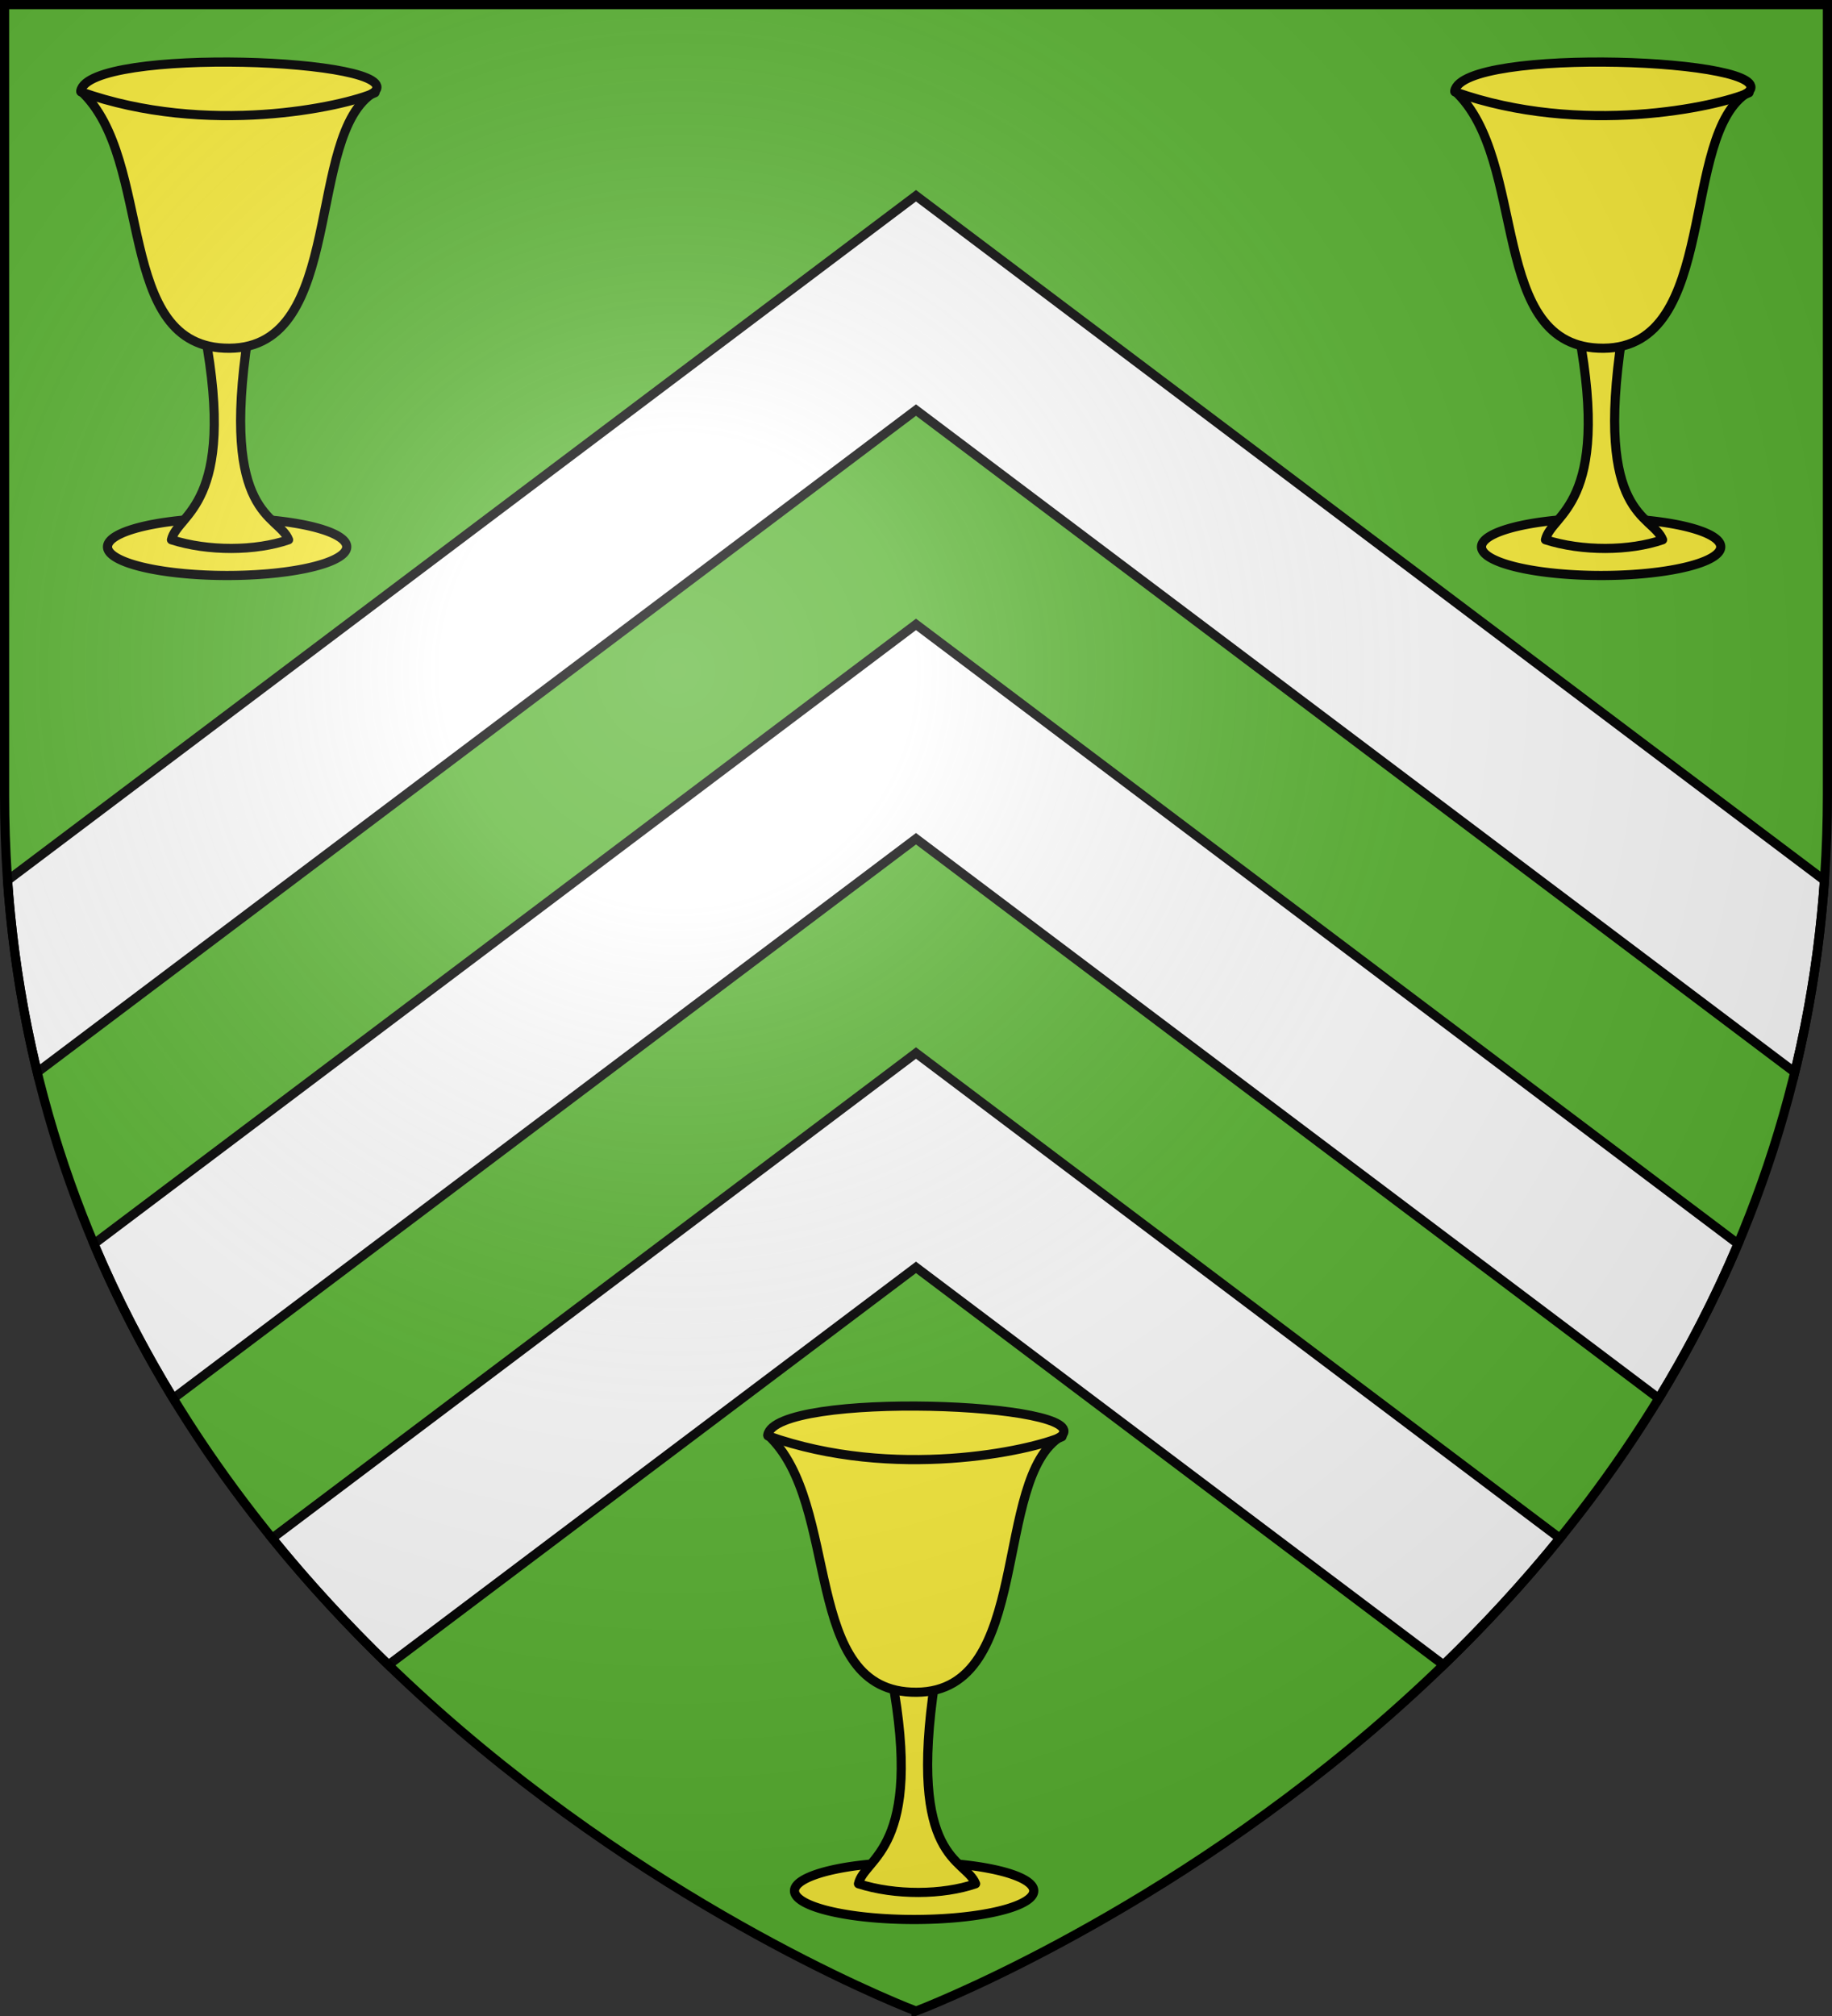 <svg xmlns="http://www.w3.org/2000/svg" xmlns:xlink="http://www.w3.org/1999/xlink" width="600" height="660"><rect width="100%" height="100%" fill="#333333" stroke="none"/><radialGradient id="d" cx="221.445" cy="226.331" r="300" gradientTransform="matrix(1.353 0 0 1.349 -77.63 -85.747)" gradientUnits="userSpaceOnUse"><stop offset="0" stop-color="#fff" stop-opacity=".314"/><stop offset=".19" stop-color="#fff" stop-opacity=".251"/><stop offset=".6" stop-color="#6b6b6b" stop-opacity=".125"/><stop offset="1" stop-opacity=".125"/></radialGradient><path fill="#5ab532" fill-rule="evenodd" d="M300 658.5s298.5-112.32 298.5-397.772V2.176H1.5v258.552C1.5 546.18 300 658.5 300 658.5"/><g id="a" fill="#fcef3c" stroke="#000" stroke-linecap="round" stroke-linejoin="round" stroke-width="4.551"><path d="M318.05 552.133a59.445 14.242 0 0 1 39.734 15.84 59.445 14.242 0 0 1-59.007 11.904A59.445 14.242 0 0 1 240.39 567.8a59.445 14.242 0 0 1 40.554-15.721" transform="matrix(.659 0 0 .659 -122.75 -193.733)"/><path d="M288 459.337c16.1 86.277-13.622 89.58-16.512 102.79 18.255 5.856 41.89 5.643 58.206 0-4.953-12.798-33.85-10.733-20.227-100.726" style="fill:#fcef3c;fill-rule:evenodd;stroke:#000;stroke-width:4.551;stroke-linecap:round;stroke-linejoin:round" transform="matrix(.659 0 0 .659 -122.75 -193.733)"/><path d="M300.317 466.988c-58.101.368-36.748-93.589-73.9-127.852 4.02-21.986 162.543-16.153 145.95.584-34.676 20.64-13.948 126.9-72.05 127.268" style="fill:#fcef3c;fill-rule:evenodd;stroke:#000;stroke-width:4.551;stroke-linecap:round;stroke-linejoin:round" transform="matrix(.659 0 0 .659 -122.75 -193.733)"/><path d="M226.492 339.622c62.747 22.292 130.448 7.431 146.134.413" style="fill:#fcef3c;fill-rule:evenodd;stroke:#000;stroke-width:4.551;stroke-linecap:round;stroke-linejoin:round" transform="matrix(.659 0 0 .659 -122.75 -193.733)"/></g><use xlink:href="#a" id="c" width="600" height="660" stroke="#000" stroke-width="3" transform="translate(450)"/><g stroke="#000" stroke-width="3"><use xlink:href="#c" width="600" height="660" transform="translate(-225 440)"/><path fill="#fff" d="M300 64.084 2.477 288.204c1.542 22.043 4.889 42.978 9.722 62.84L300 134.25l287.8 216.795c4.834-19.863 8.18-40.798 9.723-62.842zm0 140.332L30.764 407.226c7.563 17.917 16.329 34.771 25.98 50.594L300 274.582 543.256 457.82c9.651-15.823 18.417-32.677 25.98-50.593zm0 140.33L89.129 503.592c12.174 15.006 25.016 28.798 38.101 41.465L300 414.912l172.77 130.145c13.085-12.667 25.927-26.46 38.101-41.465z"/></g><path fill="url(#d)" fill-rule="evenodd" d="M300 658.5s298.5-112.32 298.5-397.772V2.176H1.5v258.552C1.5 546.18 300 658.5 300 658.5"/><path fill="none" stroke="#000" stroke-width="3" d="M300 658.397S1.5 545.98 1.5 260.277V1.5h597v258.778c0 285.7-298.5 398.12-298.5 398.12z"/></svg>